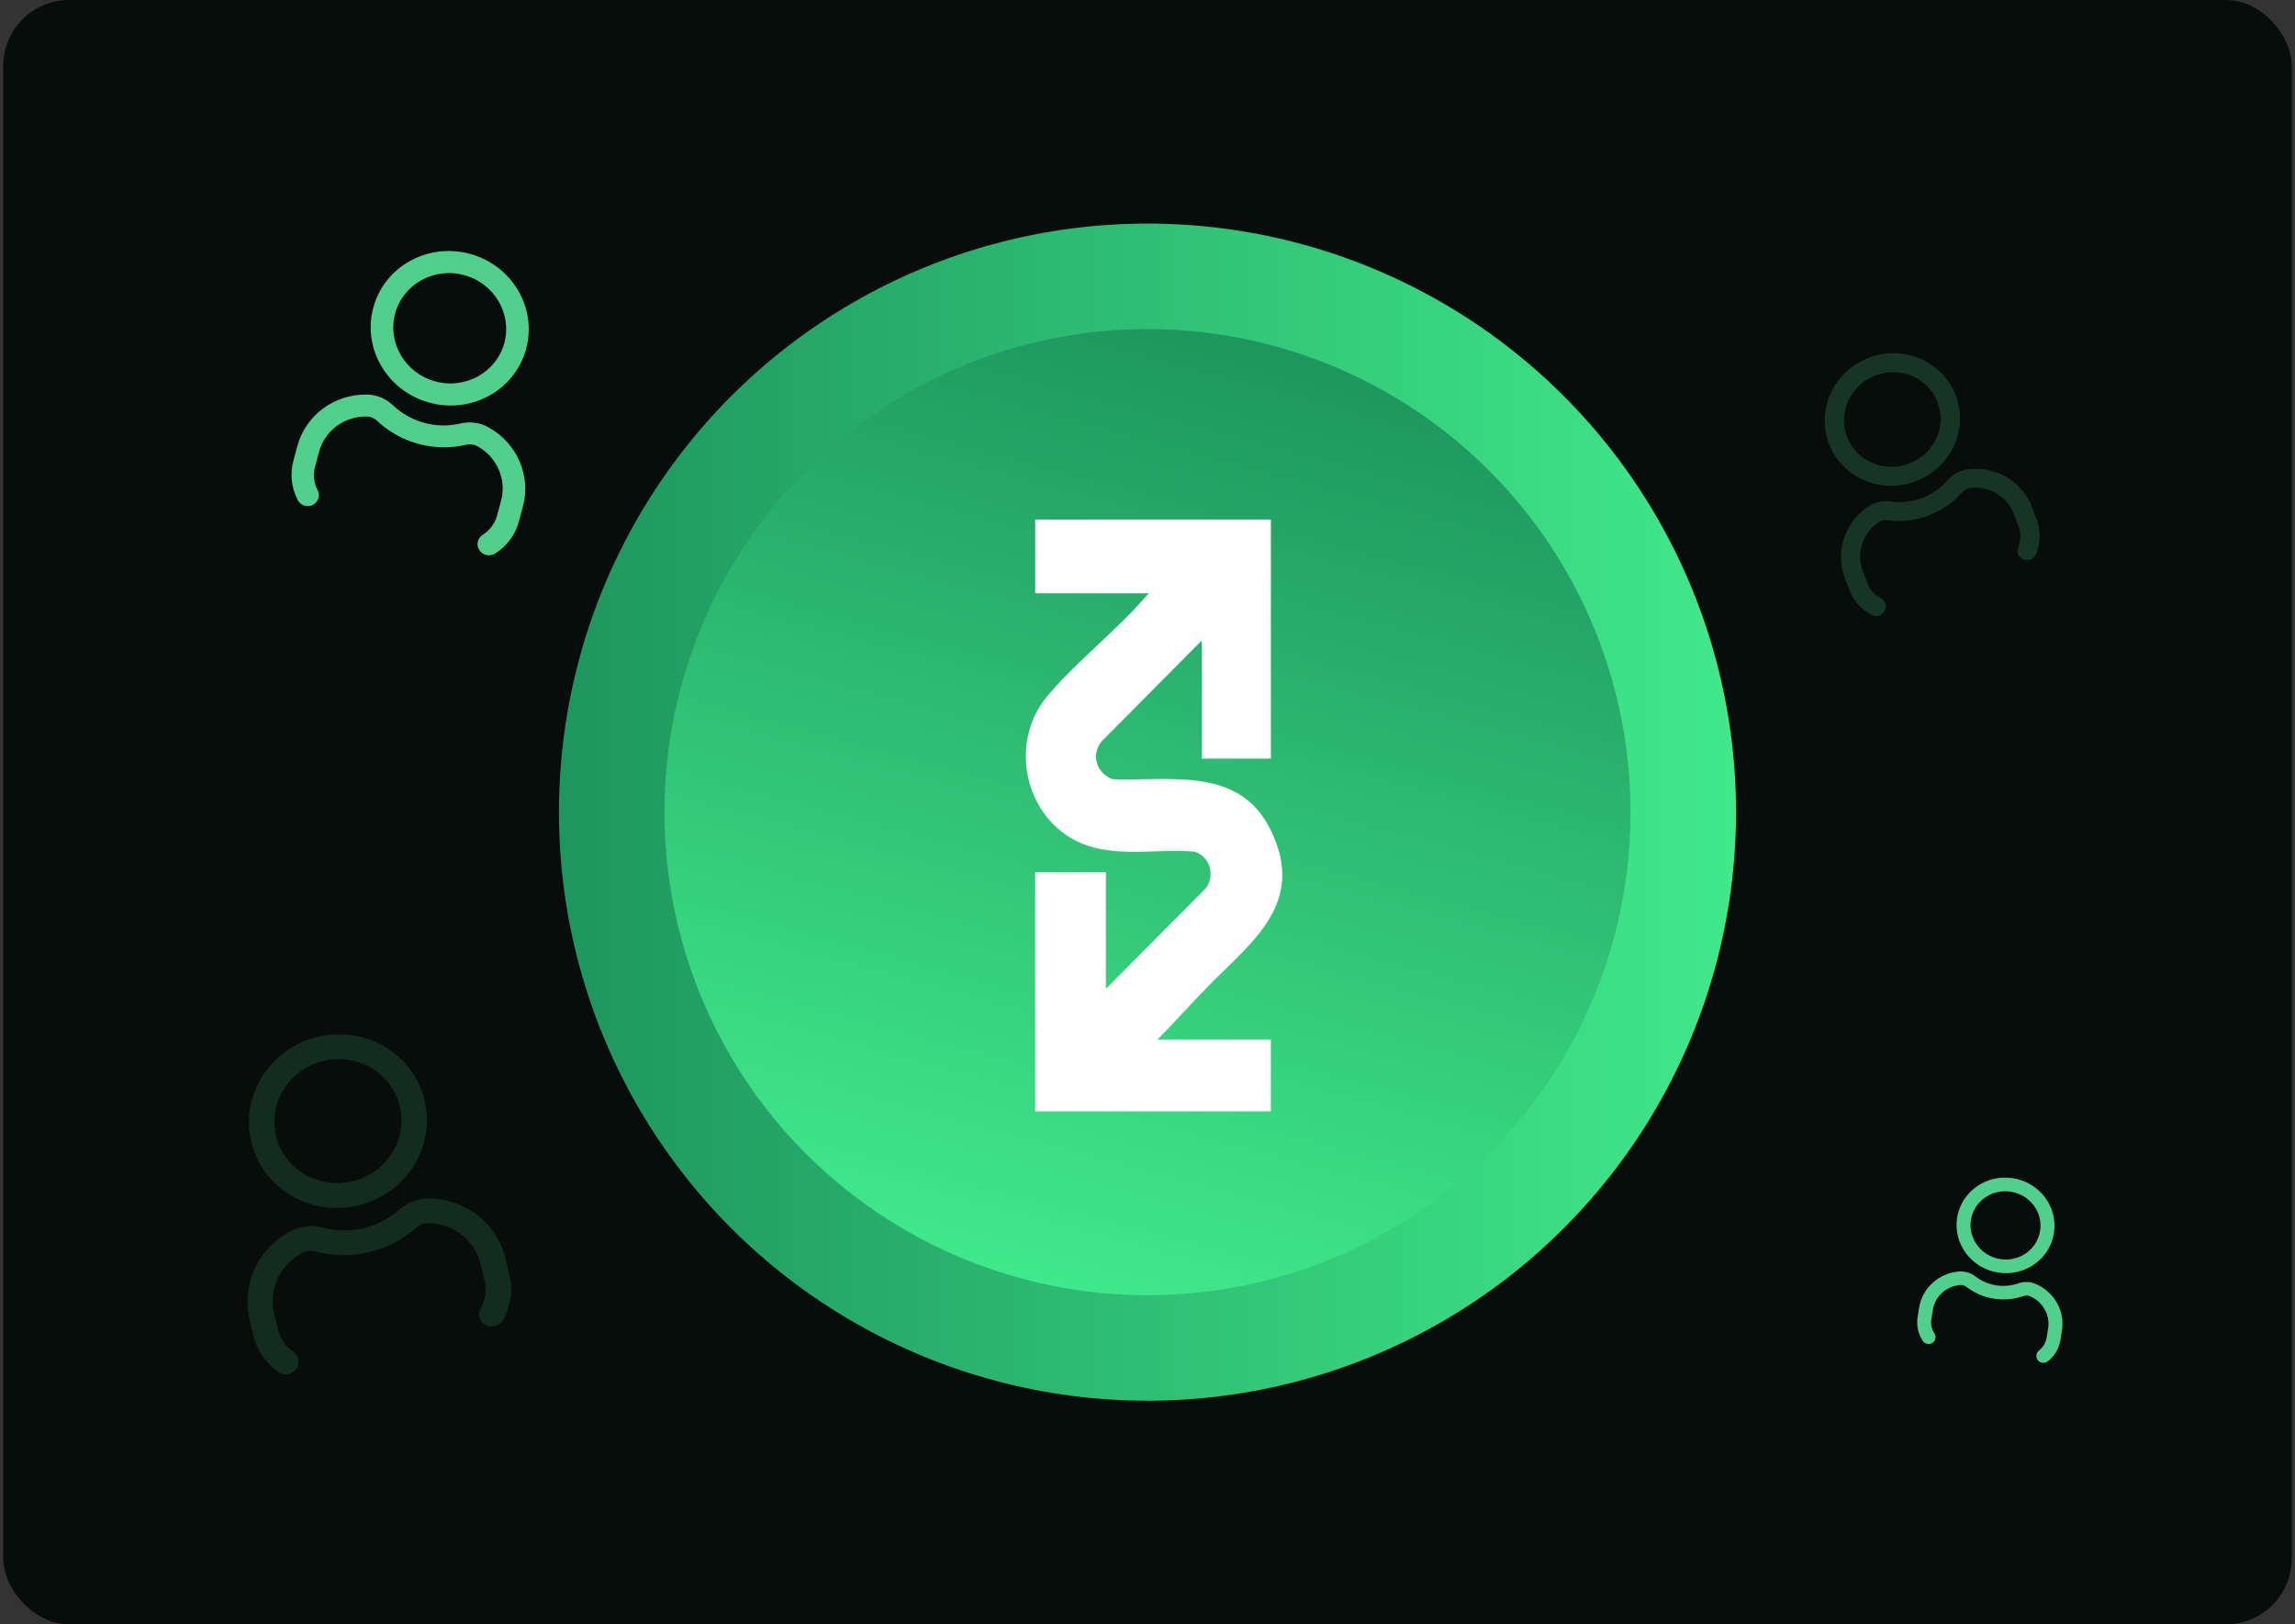 <svg width="349" height="247" viewBox="0 0 349 247" fill="none" xmlns="http://www.w3.org/2000/svg">
<rect x="0" y="0" width="349" height="247" fill="#333333" stroke="none"/>
<rect x="0.5" width="348" height="247" rx="10" fill="#070D0B"/>
<circle cx="174.5" cy="123.5" r="89.5" fill="url(#paint0_linear_10667_60637)"/>
<circle cx="174.5" cy="123.5" r="73.457" transform="rotate(105 174.5 123.5)" fill="url(#paint1_linear_10667_60637)"/>
<path d="M193.265 158.095H176.015C178.608 155.437 181.116 152.647 183.708 149.993C190.336 143.214 198.621 137.416 193.301 126.351C188.559 116.491 178.151 118.8 169.234 118.5C166.803 117.636 165.831 114.878 167.506 112.756L182.737 97.412V115.369H193.265V79H157.425V89.569V90.223H174.716C174.626 90.31 174.528 90.387 174.447 90.478C169.897 95.821 163.672 100.57 159.207 105.927C153.739 112.488 155.49 122.975 162.732 127.365C168.428 130.823 175.352 128.96 181.675 129.509C183.968 130.277 184.815 133.031 183.408 135.026L168.173 150.366V132.636H157.42V169H193.261V158.09L193.265 158.095Z" fill="white"/>
<path d="M65.355 61.243C71.778 62.964 78.341 59.289 80.017 53.034C81.694 46.778 77.847 40.314 71.424 38.593C65.002 36.872 58.438 40.547 56.762 46.803C55.086 53.058 58.933 59.522 65.355 61.243ZM70.557 41.829C75.142 43.057 77.892 47.678 76.695 52.144C75.499 56.609 70.807 59.236 66.222 58.007C61.638 56.779 58.888 52.158 60.084 47.693C61.281 43.227 65.973 40.601 70.557 41.829ZM79.503 77.103L78.919 79.281C78.382 81.287 77.108 83.027 75.336 84.147C74.553 84.677 73.489 84.485 72.937 83.713C72.384 82.94 72.567 81.903 73.35 81.373C73.378 81.357 73.406 81.341 73.44 81.304C74.502 80.618 75.279 79.577 75.603 78.369L76.186 76.191C77.076 72.961 75.618 69.542 72.626 67.862C72.107 67.584 71.492 67.488 70.907 67.632C66.092 68.769 60.976 67.399 57.353 64C56.919 63.583 56.344 63.337 55.75 63.339C52.319 63.299 49.324 65.525 48.502 68.773L47.918 70.951C47.594 72.159 47.725 73.443 48.324 74.574C48.737 75.425 48.355 76.409 47.512 76.808C46.703 77.169 45.718 76.859 45.288 76.073C44.313 74.216 44.08 72.073 44.618 70.067L45.202 67.888C46.44 63.18 50.805 59.911 55.812 60.004C57.3 60.033 58.71 60.618 59.765 61.641C62.514 64.227 66.39 65.266 70.042 64.395C71.461 64.058 72.975 64.256 74.278 64.975C78.639 67.392 80.813 72.39 79.503 77.103Z" fill="#50D08C"/>
<path d="M291.286 73.2C296.623 71.203 299.371 65.373 297.426 60.175C295.481 54.977 289.58 52.383 284.244 54.38C278.907 56.377 276.158 62.208 278.104 67.406C280.049 72.603 285.949 75.197 291.286 73.2ZM285.25 57.069C289.059 55.643 293.278 57.498 294.666 61.208C296.054 64.918 294.089 69.086 290.28 70.511C286.471 71.937 282.252 70.083 280.864 66.373C279.476 62.662 281.44 58.494 285.25 57.069ZM309.049 77.219L309.727 79.029C310.35 80.696 310.328 82.543 309.65 84.207C309.368 84.967 308.53 85.362 307.76 85.098C306.99 84.835 306.601 84.02 306.883 83.26C306.895 83.236 306.907 83.211 306.912 83.168C307.311 82.161 307.335 81.048 306.96 80.044L306.282 78.234C305.295 75.539 302.576 73.879 299.652 74.197C299.152 74.261 298.675 74.501 298.339 74.892C295.547 78.083 291.296 79.674 287.077 79.107C286.566 79.032 286.043 79.147 285.63 79.444C283.216 81.124 282.236 84.167 283.279 86.842L283.956 88.652C284.332 89.656 285.062 90.486 286.043 90.977C286.755 91.365 286.978 92.242 286.589 92.939C286.204 93.594 285.363 93.868 284.671 93.534C283.067 92.724 281.838 91.345 281.214 89.678L280.537 87.868C279.056 83.968 280.474 79.514 284.013 77.086C285.065 76.366 286.34 76.073 287.585 76.26C290.79 76.696 294.011 75.491 296.124 73.065C296.947 72.124 298.101 71.508 299.367 71.361C303.613 70.876 307.617 73.28 309.049 77.219Z" fill="#50D08C" fill-opacity="0.21"/>
<path d="M303.831 193.51C307.897 194.163 311.708 191.482 312.343 187.521C312.979 183.56 310.198 179.822 306.132 179.169C302.065 178.517 298.254 181.198 297.619 185.159C296.983 189.12 299.764 192.858 303.831 193.51ZM305.803 181.218C308.706 181.684 310.693 184.356 310.24 187.184C309.786 190.011 307.062 191.927 304.159 191.462C301.256 190.996 299.269 188.323 299.722 185.496C300.176 182.669 302.9 180.752 305.803 181.218ZM313.555 202.384L313.333 203.763C313.129 205.033 312.455 206.186 311.435 206.989C310.986 207.365 310.318 207.314 309.929 206.873C309.539 206.433 309.586 205.782 310.035 205.405C310.051 205.394 310.067 205.383 310.086 205.357C310.696 204.867 311.109 204.177 311.232 203.412L311.453 202.033C311.796 199.986 310.681 197.972 308.731 197.127C308.393 196.988 308.008 196.969 307.657 197.094C304.763 198.101 301.523 197.581 299.075 195.717C298.781 195.488 298.411 195.373 298.045 195.412C295.928 195.605 294.225 197.167 293.924 199.22L293.703 200.599C293.58 201.364 293.742 202.147 294.183 202.806C294.492 203.304 294.319 203.934 293.825 204.234C293.349 204.507 292.723 204.379 292.408 203.922C291.689 202.84 291.41 201.534 291.614 200.264L291.835 198.885C292.299 195.905 294.781 193.613 297.872 193.353C298.791 193.276 299.696 193.548 300.412 194.111C302.27 195.53 304.724 195.923 306.918 195.155C307.771 194.857 308.717 194.883 309.565 195.243C312.406 196.455 314.063 199.397 313.555 202.384Z" fill="#50D08C"/>
<path d="M54.414 183.313C61.703 181.594 66.255 174.46 64.585 167.374C62.914 160.288 55.654 155.938 48.365 157.657C41.076 159.375 36.524 166.51 38.194 173.596C39.865 180.682 47.125 185.031 54.414 183.313ZM49.229 161.322C54.432 160.095 59.622 163.205 60.815 168.263C62.007 173.32 58.752 178.421 53.55 179.647C48.347 180.874 43.157 177.765 41.964 172.707C40.772 167.649 44.026 162.549 49.229 161.322ZM76.9 191.475L77.481 193.942C78.017 196.215 77.681 198.615 76.52 200.669C76.026 201.611 74.868 201.987 73.908 201.517C72.948 201.047 72.577 199.922 73.071 198.98C73.091 198.95 73.11 198.919 73.124 198.864C73.811 197.619 74.028 196.175 73.706 194.807L73.124 192.339C72.285 188.668 69.017 186.06 65.153 185.99C64.49 185.992 63.829 186.225 63.326 186.679C59.156 190.371 53.35 191.74 47.944 190.306C47.291 190.124 46.59 190.187 46.002 190.506C42.576 192.294 40.792 196.093 41.707 199.746L42.288 202.214C42.611 203.582 43.425 204.783 44.622 205.584C45.485 206.206 45.63 207.384 45.006 208.228C44.396 209.016 43.254 209.234 42.408 208.685C40.452 207.367 39.079 205.369 38.544 203.097L37.962 200.629C36.681 195.308 39.269 189.746 44.287 187.17C45.778 186.406 47.489 186.235 49.08 186.685C53.186 187.78 57.584 186.743 60.742 183.935C61.971 182.846 63.578 182.235 65.254 182.253C70.868 182.322 75.688 186.112 76.9 191.475Z" fill="#50D08C" fill-opacity="0.16"/>
<defs>
<linearGradient id="paint0_linear_10667_60637" x1="85" y1="123.5" x2="264" y2="123.5" gradientUnits="userSpaceOnUse">
<stop stop-color="#1E965E"/>
<stop offset="1" stop-color="#40E98B"/>
</linearGradient>
<linearGradient id="paint1_linear_10667_60637" x1="101.043" y1="123.5" x2="247.957" y2="123.5" gradientUnits="userSpaceOnUse">
<stop stop-color="#1E965E"/>
<stop offset="1" stop-color="#40E98B"/>
</linearGradient>
</defs>
</svg>
